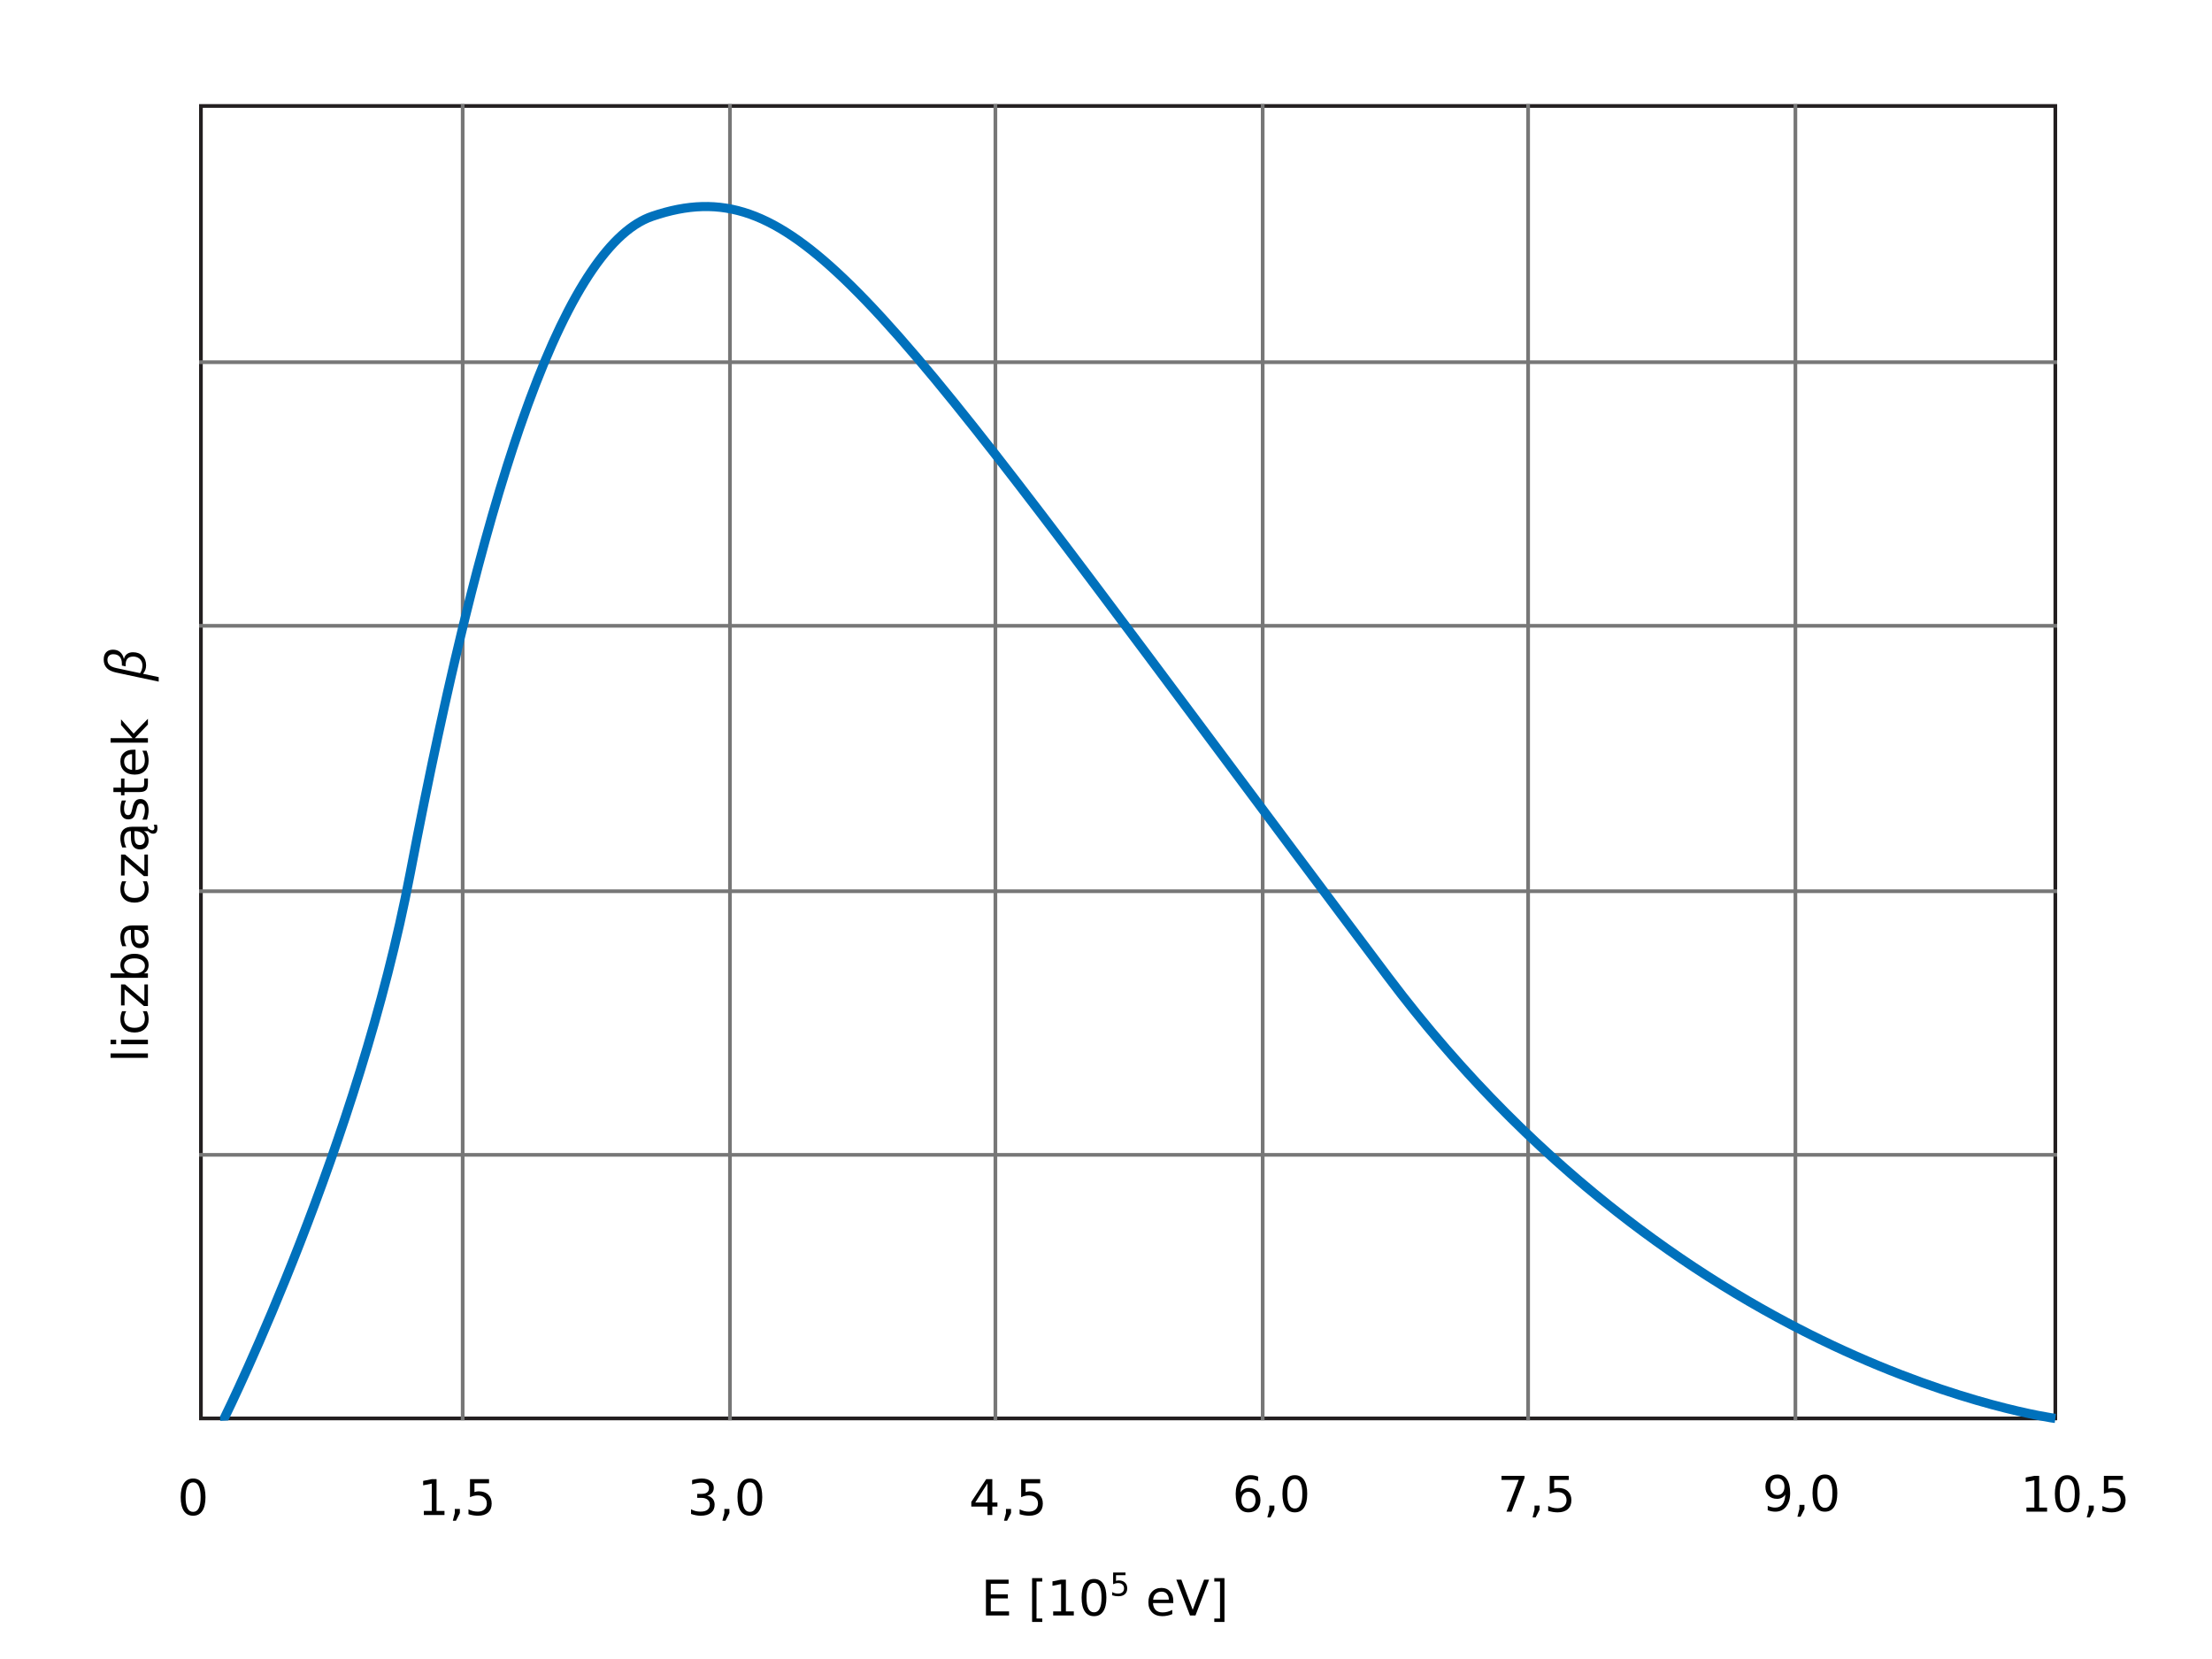 <?xml version="1.0" encoding="UTF-8" standalone="no"?>
<!-- Generator: Adobe Illustrator 16.0.0, SVG Export Plug-In . SVG Version: 6.00 Build 0)  -->
<svg xmlns:dc="http://purl.org/dc/elements/1.1/" xmlns:cc="http://creativecommons.org/ns#" xmlns:rdf="http://www.w3.org/1999/02/22-rdf-syntax-ns#" xmlns:svg="http://www.w3.org/2000/svg" xmlns="http://www.w3.org/2000/svg" xmlns:sodipodi="http://sodipodi.sourceforge.net/DTD/sodipodi-0.dtd" xmlns:inkscape="http://www.inkscape.org/namespaces/inkscape" version="1.1" x="0px" y="0px" viewBox="0 0 1200 900" enable-background="new 0 0 1200 900" xml:space="preserve" id="svg1403" sodipodi:docname="899_1.svg" inkscape:version="0.92.3 (2405546, 2018-03-11)"><defs id="defs1407"/><sodipodi:namedview pagecolor="#ffffff" bordercolor="#666666" borderopacity="1" objecttolerance="10" gridtolerance="10" guidetolerance="10" inkscape:pageopacity="0" inkscape:pageshadow="2" inkscape:window-width="1280" inkscape:window-height="779" id="namedview1405" showgrid="false" inkscape:zoom="0.55048947" inkscape:cx="624.00812" inkscape:cy="424.87894" inkscape:window-x="0" inkscape:window-y="0" inkscape:window-maximized="1" inkscape:current-layer="svg1403"/>

<g id="Layer_4">
	<path d="M1116,770.492H108v-714h1008V770.492z M110,768.492h1004v-710H110V768.492z" id="path1135" fill="#231F20"/>
	<path style="fill:#777777" d="m 250,56.492 h 2 V 770.492 h -2 z" id="rect1137"/>
	<path style="fill:#777777" d="m 395,56.492 h 2 V 770.492 h -2 z" id="rect1139"/>
	<path style="fill:#777777" d="m 539,56.492 h 2 V 770.492 h -2 z" id="rect1141"/>
	<path style="fill:#777777" d="m 684,56.492 h 2 V 770.492 h -2 z" id="rect1143"/>
	<path style="fill:#777777" d="m 828,56.492 h 2 V 770.492 h -2 z" id="rect1145"/>
	<path style="fill:#777777" d="m 973,56.492 h 2 V 770.492 h -2 z" id="rect1147"/>
	<path style="fill:#777777" d="m 108,195.492 h 1008 v 2 H 108 Z" id="rect1149"/>
	<path style="fill:#777777" d="m 108,338.492 h 1008 v 2 H 108 Z" id="rect1151"/>
	<path style="fill:#777777" d="m 108,482.492 h 1008 v 2 H 108 Z" id="rect1153"/>
	<path style="fill:#777777" d="m 108,625.492 h 1008 v 2 H 108 Z" id="rect1155"/>
	
</g>
<g id="Layer_5">
	<path fill="#0071BC" d="M1114.684,771.971c-0.507-0.064-51.485-6.846-121.416-39.769c-41.033-19.319-80.516-43.737-117.35-72.576   c-46.029-36.039-88.03-79.124-124.834-128.057c-35.924-47.764-68.062-90.875-96.417-128.911   c-94.495-126.76-151.532-203.272-194.466-245.624c-40.761-40.207-68.371-49.98-105.512-37.352   c-23.701,8.06-47.413,46.197-70.477,113.353c-20.042,58.355-39.407,137.225-59.204,241.117   c-28.001,146.956-98.174,290.404-101.147,296.439l-4.367,0.22l-0.118-2.43c2.961-6.01,72.845-148.868,100.721-295.165   c42.919-225.243,86.418-342.433,132.983-358.267c38.799-13.194,68.785-2.754,110.633,38.525   c43.205,42.618,100.327,119.245,194.964,246.195c28.352,38.032,60.486,81.139,96.404,128.894   c82.681,109.929,176.21,168.902,240.112,199.018c69.264,32.643,119.624,39.366,120.125,39.431L1114.684,771.971z" id="path1160"/>
</g>
<g id="Layer_6">
	<g id="g1167">
		<g id="g1165">
			
		</g>
	</g>
	<g id="g1175">
		<g id="g1173">
			
			
		</g>
	</g>
	<g id="g1183">
		<g id="g1181">
			
			
		</g>
	</g>
	<g id="g1191">
		<g id="g1189">
			
			
		</g>
	</g>
	<g id="g1199">
		<g id="g1197">
			
			
		</g>
	</g>
	<g id="g1207">
		<g id="g1205">
			
			
		</g>
	</g>
	<g id="g1215">
		<g id="g1213">
			
			
		</g>
	</g>
	<g id="g1225">
		<g id="g1223">
			
			
			
		</g>
	</g>
	<g id="g1229">
		
	</g>
	<g id="g1233">
		
	</g>
	<g id="g1237">
		
	</g>
	<g id="g1241">
		
	</g>
	<g id="g1245">
		
	</g>
	<g id="g1249">
		
	</g>
	<g id="g1253">
		
	</g>
</g>
<g id="Layer_7">
	<g id="g1290">
		<g id="g1288">
			
			
			
			
			
			
			
			
			
			
			
			
			
			
			
			
		</g>
	</g>
	<g id="g1362">
		<g id="g1360">
			
			
			
			
			
			
			
			
			
			
			
			
			
			
			
			
			
			
			
			
			
			
			
			
			
			
			
			
			
			
			
			
			
			
		</g>
	</g>
	<g id="g1400">
		<g id="g1398">
			
			
			
			
			
			
			
			
			
			
			
			
			
			
			
			
			<path d="M86.094,369.777l-22.946-4.896c-1.68-0.377-2.996-0.864-3.947-1.463s-1.678-1.362-2.18-2.289     c-0.502-0.927-0.753-2.058-0.753-3.39c0-1.661,0.444-2.958,1.333-3.89s2.115-1.397,3.679-1.397s2.849,0.425,3.854,1.274     s1.7,2.115,2.086,3.795c0.28-1.197,0.847-2.109,1.702-2.737c0.854-0.628,1.929-0.941,3.223-0.941c2.153,0,3.877,0.646,5.171,1.94     c1.294,1.295,1.941,3.014,1.941,5.157c0,0.831-0.123,1.605-0.369,2.325c-0.247,0.72-0.674,1.476-1.282,2.267l8.489,1.811V369.777     z M58.296,358c0,1.149,0.362,2.078,1.086,2.788s1.99,1.263,3.795,1.659l12.82,2.737c0.367-0.512,0.671-1.13,0.913-1.854     c0.242-0.725,0.362-1.473,0.362-2.246c0-0.984-0.217-1.852-0.652-2.6c-0.435-0.749-1.036-1.318-1.804-1.71     c-0.768-0.391-1.61-0.586-2.528-0.586c-2.742,0-4.114,1.443-4.114,4.331v0.985l-2.057-0.449v-1.043     c0-1.651-0.403-2.914-1.209-3.788c-0.806-0.874-1.963-1.312-3.469-1.312c-0.956,0-1.719,0.269-2.289,0.805     C58.581,356.253,58.296,357.014,58.296,358z" id="path1396"/>
		</g>
	</g>
</g>
<g aria-label="0" style="font-style:normal;font-variant:normal;font-weight:normal;font-stretch:normal;font-size:26.667px;line-height:1.25;font-family:sans-serif;-inkscape-font-specification:sans-serif;letter-spacing:0px;word-spacing:0px;fill:#000000;fill-opacity:1;stroke:none" id="text1413"><path d="m 104.755,804.179 q -2.031,0 -3.06,2.005 -1.016,1.992 -1.016,6.003 0,3.997 1.016,6.003 1.029,1.992 3.06,1.992 2.044,0 3.06,-1.992 1.029,-2.005 1.029,-6.003 0,-4.01 -1.029,-6.003 -1.016,-2.005 -3.06,-2.005 z m 0,-2.083 q 3.268,0 4.987,2.591 1.732,2.578 1.732,7.5 0,4.909 -1.732,7.5 -1.719,2.578 -4.987,2.578 -3.268,0 -5,-2.578 -1.719,-2.591 -1.719,-7.5 0,-4.922 1.719,-7.5 1.732,-2.591 5,-2.591 z" style="" id="path1475"/></g><g aria-label="1,5" style="font-style:normal;font-variant:normal;font-weight:normal;font-stretch:normal;font-size:26.667px;line-height:1.25;font-family:sans-serif;-inkscape-font-specification:sans-serif;letter-spacing:0px;word-spacing:0px;fill:#000000;fill-opacity:1;stroke:none" id="text1417"><path d="m 229.934,819.674 h 4.297 v -14.831 l -4.674,0.938 v -2.396 l 4.648,-0.938 h 2.63 v 17.227 h 4.297 v 2.214 h -11.198 z" style="" id="path1478"/><path d="m 246.731,818.58 h 2.747 v 2.24 l -2.135,4.167 h -1.68 l 1.068,-4.167 z" style="" id="path1480"/><path d="m 254.973,802.448 h 10.326 v 2.214 h -7.917 v 4.766 q 0.573,-0.195 1.146,-0.286 0.573,-0.104 1.146,-0.104 3.255,0 5.156,1.784 1.901,1.784 1.901,4.831 0,3.138 -1.953,4.883 -1.953,1.732 -5.508,1.732 -1.224,0 -2.5,-0.208 -1.263,-0.208 -2.617,-0.625 v -2.643 q 1.172,0.638 2.422,0.951 1.25,0.312 2.643,0.312 2.253,0 3.568,-1.185 1.315,-1.185 1.315,-3.216 0,-2.031 -1.315,-3.216 -1.315,-1.185 -3.568,-1.185 -1.055,0 -2.109,0.234 -1.042,0.234 -2.135,0.729 z" style="" id="path1482"/></g><g aria-label="3,0" style="font-style:normal;font-variant:normal;font-weight:normal;font-stretch:normal;font-size:26.667px;line-height:1.25;font-family:sans-serif;-inkscape-font-specification:sans-serif;letter-spacing:0px;word-spacing:0px;fill:#000000;fill-opacity:1;stroke:none" id="text1421"><path d="m 383.672,811.406 q 1.888,0.404 2.943,1.68 1.068,1.276 1.068,3.151 0,2.878 -1.979,4.453 -1.979,1.576 -5.625,1.576 -1.224,0 -2.526,-0.247 -1.289,-0.234 -2.669,-0.716 v -2.539 q 1.094,0.638 2.396,0.964 1.302,0.326 2.721,0.326 2.474,0 3.763,-0.977 1.302,-0.977 1.302,-2.839 0,-1.719 -1.211,-2.682 -1.198,-0.977 -3.346,-0.977 h -2.266 v -2.161 h 2.37 q 1.94,0 2.969,-0.768 1.029,-0.781 1.029,-2.24 0,-1.497 -1.068,-2.292 -1.055,-0.807 -3.034,-0.807 -1.081,0 -2.318,0.234 -1.237,0.234 -2.721,0.729 v -2.344 q 1.497,-0.417 2.799,-0.625 1.315,-0.208 2.474,-0.208 2.995,0 4.74,1.367 1.745,1.354 1.745,3.672 0,1.615 -0.924,2.734 -0.924,1.107 -2.63,1.536 z" style="" id="path1485"/><path d="m 392.956,818.58 h 2.747 v 2.24 l -2.135,4.167 h -1.68 l 1.068,-4.167 z" style="" id="path1487"/><path d="m 406.797,804.179 q -2.031,0 -3.06,2.005 -1.016,1.992 -1.016,6.003 0,3.997 1.016,6.003 1.029,1.992 3.06,1.992 2.044,0 3.06,-1.992 1.029,-2.005 1.029,-6.003 0,-4.01 -1.029,-6.003 -1.016,-2.005 -3.06,-2.005 z m 0,-2.083 q 3.268,0 4.987,2.591 1.732,2.578 1.732,7.5 0,4.909 -1.732,7.5 -1.719,2.578 -4.987,2.578 -3.268,0 -5,-2.578 -1.719,-2.591 -1.719,-7.5 0,-4.922 1.719,-7.5 1.732,-2.591 5,-2.591 z" style="" id="path1489"/></g><g id="g1459" transform="translate(149.598,788.389)"><g aria-label="4,5" style="font-style:normal;font-variant:normal;font-weight:normal;font-stretch:normal;font-size:26.667px;line-height:1.25;font-family:sans-serif;-inkscape-font-specification:sans-serif;letter-spacing:0px;word-spacing:0px;fill:#000000;fill-opacity:1;stroke:none" id="text1425"><path d="m 386.107,16.35 -6.641,10.378 h 6.641 z m -0.69,-2.292 h 3.307 v 12.669 h 2.773 v 2.188 h -2.773 v 4.583 h -2.617 v -4.583 h -8.776 v -2.539 z" style="" id="path1492"/><path d="m 396.133,30.191 h 2.747 v 2.24 l -2.135,4.167 h -1.68 l 1.068,-4.167 z" style="" id="path1494"/><path d="m 404.375,14.058 h 10.326 v 2.214 h -7.917 v 4.766 q 0.573,-0.195 1.146,-0.286 0.573,-0.104 1.146,-0.104 3.255,0 5.156,1.784 1.901,1.784 1.901,4.831 0,3.138 -1.953,4.883 -1.953,1.732 -5.508,1.732 -1.224,0 -2.5,-0.208 -1.263,-0.208 -2.617,-0.625 v -2.643 q 1.172,0.638 2.422,0.951 1.25,0.312 2.643,0.312 2.253,0 3.568,-1.185 1.315,-1.185 1.315,-3.216 0,-2.031 -1.315,-3.216 -1.315,-1.185 -3.568,-1.185 -1.055,0 -2.109,0.234 -1.042,0.234 -2.135,0.729 z" style="" id="path1496"/></g><g aria-label="6,0" style="font-style:normal;font-variant:normal;font-weight:normal;font-stretch:normal;font-size:26.667px;line-height:1.25;font-family:sans-serif;-inkscape-font-specification:sans-serif;letter-spacing:0px;word-spacing:0px;fill:#000000;fill-opacity:1;stroke:none" id="text1429"><path d="m 527.695,20.914 q -1.771,0 -2.812,1.211 -1.029,1.211 -1.029,3.32 0,2.096 1.029,3.32 1.042,1.211 2.812,1.211 1.771,0 2.799,-1.211 1.042,-1.224 1.042,-3.32 0,-2.109 -1.042,-3.32 -1.029,-1.211 -2.799,-1.211 z m 5.221,-8.242 v 2.396 q -0.99,-0.469 -2.005,-0.716 -1.003,-0.247 -1.992,-0.247 -2.604,0 -3.984,1.758 -1.367,1.758 -1.562,5.312 0.768,-1.133 1.927,-1.732 1.159,-0.612 2.552,-0.612 2.93,0 4.622,1.784 1.706,1.771 1.706,4.831 0,2.995 -1.771,4.805 -1.771,1.81 -4.714,1.81 -3.372,0 -5.156,-2.578 -1.784,-2.591 -1.784,-7.5 0,-4.609 2.188,-7.344 2.188,-2.747 5.872,-2.747 0.99,0 1.992,0.195 1.016,0.195 2.109,0.586 z" style="" id="path1499"/><path d="m 538.997,28.375 h 2.747 v 2.24 l -2.135,4.167 h -1.68 l 1.068,-4.167 z" style="" id="path1501"/><path d="m 552.838,13.974 q -2.031,0 -3.06,2.005 -1.016,1.992 -1.016,6.003 0,3.997 1.016,6.003 1.029,1.992 3.06,1.992 2.044,0 3.06,-1.992 1.029,-2.005 1.029,-6.003 0,-4.01 -1.029,-6.003 -1.016,-2.005 -3.06,-2.005 z m 0,-2.083 q 3.268,0 4.987,2.591 1.732,2.578 1.732,7.5 0,4.909 -1.732,7.5 -1.719,2.578 -4.987,2.578 -3.268,0 -5,-2.578 -1.719,-2.591 -1.719,-7.5 0,-4.922 1.719,-7.5 1.732,-2.591 5,-2.591 z" style="" id="path1503"/></g><g aria-label="7,5" style="font-style:normal;font-variant:normal;font-weight:normal;font-stretch:normal;font-size:26.667px;line-height:1.25;font-family:sans-serif;-inkscape-font-specification:sans-serif;letter-spacing:0px;word-spacing:0px;fill:#000000;fill-opacity:1;stroke:none" id="text1433"><path d="m 664.956,12.242 h 12.5 v 1.12 l -7.057,18.32 h -2.747 l 6.641,-17.227 h -9.336 z" style="" id="path1506"/><path d="m 682.873,28.375 h 2.747 v 2.24 l -2.135,4.167 h -1.68 l 1.068,-4.167 z" style="" id="path1508"/><path d="m 691.115,12.242 h 10.326 v 2.214 h -7.917 V 19.221 q 0.573,-0.195 1.146,-0.286 0.573,-0.104 1.146,-0.104 3.255,0 5.156,1.784 1.901,1.784 1.901,4.831 0,3.138 -1.953,4.883 -1.953,1.732 -5.508,1.732 -1.224,0 -2.5,-0.208 -1.263,-0.208 -2.617,-0.625 v -2.643 q 1.172,0.638 2.422,0.951 1.25,0.312 2.643,0.312 2.253,0 3.568,-1.185 1.315,-1.185 1.315,-3.216 0,-2.031 -1.315,-3.216 -1.315,-1.185 -3.568,-1.185 -1.055,0 -2.109,0.234 -1.042,0.234 -2.135,0.729 z" style="" id="path1510"/></g><g aria-label="9,0" style="font-style:normal;font-variant:normal;font-weight:normal;font-stretch:normal;font-size:26.667px;line-height:1.25;font-family:sans-serif;-inkscape-font-specification:sans-serif;letter-spacing:0px;word-spacing:0px;fill:#000000;fill-opacity:1;stroke:none" id="text1437"><path d="m 809.39,30.911 v -2.396 q 0.99,0.469 2.005,0.716 1.016,0.247 1.992,0.247 2.604,0 3.971,-1.745 1.38,-1.758 1.576,-5.326 -0.755,1.12 -1.914,1.719 -1.159,0.599 -2.565,0.599 -2.917,0 -4.622,-1.758 -1.693,-1.771 -1.693,-4.831 0,-2.995 1.771,-4.805 1.771,-1.81 4.714,-1.81 3.372,0 5.143,2.591 1.784,2.578 1.784,7.5 0,4.596 -2.188,7.344 -2.174,2.734 -5.859,2.734 -0.99,0 -2.005,-0.195 -1.016,-0.195 -2.109,-0.586 z m 5.234,-8.242 q 1.771,0 2.799,-1.211 1.042,-1.211 1.042,-3.32 0,-2.096 -1.042,-3.307 -1.029,-1.224 -2.799,-1.224 -1.771,0 -2.812,1.224 -1.029,1.211 -1.029,3.307 0,2.109 1.029,3.32 1.042,1.211 2.812,1.211 z" style="" id="path1513"/><path d="m 826.565,28.008 h 2.747 v 2.24 l -2.135,4.167 h -1.68 l 1.068,-4.167 z" style="" id="path1515"/><path d="m 840.406,13.607 q -2.031,0 -3.06,2.005 -1.016,1.992 -1.016,6.003 0,3.997 1.016,6.003 1.029,1.992 3.06,1.992 2.044,0 3.06,-1.992 1.029,-2.005 1.029,-6.003 0,-4.01 -1.029,-6.003 -1.016,-2.005 -3.06,-2.005 z m 0,-2.083 q 3.268,0 4.987,2.591 1.732,2.578 1.732,7.5 0,4.909 -1.732,7.5 -1.719,2.578 -4.987,2.578 -3.268,0 -5,-2.578 -1.719,-2.591 -1.719,-7.5 0,-4.922 1.719,-7.5 1.732,-2.591 5,-2.591 z" style="" id="path1517"/></g><g aria-label="10,5" style="font-style:normal;font-variant:normal;font-weight:normal;font-stretch:normal;font-size:26.667px;line-height:1.25;font-family:sans-serif;-inkscape-font-specification:sans-serif;letter-spacing:0px;word-spacing:0px;fill:#000000;fill-opacity:1;stroke:none" id="text1441"><path d="m 949.738,29.468 h 4.297 V 14.638 l -4.674,0.938 v -2.396 l 4.648,-0.938 h 2.63 v 17.227 h 4.297 v 2.214 h -11.198 z" style="" id="path1520"/><path d="m 971.886,13.974 q -2.031,0 -3.06,2.005 -1.016,1.992 -1.016,6.003 0,3.997 1.016,6.003 1.029,1.992 3.06,1.992 2.044,0 3.06,-1.992 1.029,-2.005 1.029,-6.003 0,-4.01 -1.029,-6.003 -1.016,-2.005 -3.06,-2.005 z m 0,-2.083 q 3.268,0 4.987,2.591 1.732,2.578 1.732,7.5 0,4.909 -1.732,7.5 -1.719,2.578 -4.987,2.578 -3.268,0 -5,-2.578 -1.719,-2.591 -1.719,-7.5 0,-4.922 1.719,-7.5 1.732,-2.591 5,-2.591 z" style="" id="path1522"/><path d="m 983.514,28.375 h 2.747 v 2.24 l -2.135,4.167 h -1.68 l 1.068,-4.167 z" style="" id="path1524"/><path d="m 991.756,12.242 h 10.326 v 2.214 h -7.917 v 4.766 q 0.573,-0.195 1.146,-0.286 0.573,-0.104 1.146,-0.104 3.255,0 5.156,1.784 1.901,1.784 1.901,4.831 0,3.138 -1.953,4.883 -1.953,1.732 -5.508,1.732 -1.224,0 -2.5,-0.208 -1.263,-0.208 -2.617,-0.625 v -2.643 q 1.172,0.638 2.422,0.951 1.25,0.312 2.643,0.312 2.253,0 3.568,-1.185 1.315,-1.185 1.315,-3.216 0,-2.031 -1.315,-3.216 -1.315,-1.185 -3.568,-1.185 -1.055,0 -2.109,0.234 -1.042,0.234 -2.135,0.729 z" style="" id="path1526"/></g></g><g aria-label="E [105 eV]" style="font-style:normal;font-variant:normal;font-weight:normal;font-stretch:normal;font-size:26.667px;line-height:1.25;font-family:sans-serif;-inkscape-font-specification:sans-serif;letter-spacing:0px;word-spacing:0px;fill:#000000;fill-opacity:1;stroke:none" id="text1445"><path d="m 534.871,856.945 h 12.292 v 2.214 H 537.501 v 5.755 h 9.258 v 2.214 H 537.501 v 7.044 h 9.896 v 2.214 h -12.526 z" style="" id="path1529"/><path d="m 559.91,856.124 h 5.521 v 1.862 h -3.125 v 20.052 h 3.125 v 1.862 h -5.521 z" style="" id="path1531"/><path d="m 571.342,874.171 h 4.297 v -14.831 l -4.674,0.938 v -2.396 l 4.648,-0.938 h 2.63 v 17.227 h 4.297 v 2.214 h -11.198 z" style="" id="path1533"/><path d="m 593.491,858.676 q -2.031,0 -3.06,2.005 -1.016,1.992 -1.016,6.003 0,3.997 1.016,6.003 1.029,1.992 3.06,1.992 2.044,0 3.06,-1.992 1.029,-2.005 1.029,-6.003 0,-4.01 -1.029,-6.003 -1.016,-2.005 -3.06,-2.005 z m 0,-2.083 q 3.268,0 4.987,2.591 1.732,2.578 1.732,7.5 0,4.909 -1.732,7.5 -1.719,2.578 -4.987,2.578 -3.268,0 -5,-2.578 -1.719,-2.591 -1.719,-7.5 0,-4.922 1.719,-7.5 1.732,-2.591 5,-2.591 z" style="" id="path1535"/><path d="m 603.864,853.082 h 6.712 v 1.439 h -5.146 v 3.098 q 0.372,-0.127 0.745,-0.186 0.372,-0.068 0.745,-0.068 2.116,0 3.352,1.16 1.236,1.159 1.236,3.14 0,2.04 -1.27,3.174 -1.27,1.126 -3.58,1.126 -0.796,0 -1.625,-0.135 -0.821,-0.135 -1.701,-0.406 v -1.718 q 0.762,0.415 1.574,0.618 0.812,0.203 1.718,0.203 1.464,0 2.319,-0.77 0.855,-0.77 0.855,-2.091 0,-1.32 -0.855,-2.09 -0.855,-0.77 -2.319,-0.77 -0.686,0 -1.371,0.152 -0.677,0.152 -1.388,0.474 z" style="font-size:65%;baseline-shift:super" id="path1537"/><path d="m 636.506,868.494 v 1.172 h -11.016 q 0.156,2.474 1.484,3.776 1.341,1.289 3.724,1.289 1.38,0 2.669,-0.339 1.302,-0.339 2.578,-1.016 v 2.266 q -1.289,0.547 -2.643,0.833 -1.354,0.286 -2.747,0.286 -3.49,0 -5.534,-2.031 -2.031,-2.031 -2.031,-5.495 0,-3.581 1.927,-5.677 1.94,-2.109 5.221,-2.109 2.943,0 4.648,1.901 1.719,1.888 1.719,5.143 z m -2.396,-0.703 q -0.026,-1.966 -1.107,-3.138 -1.068,-1.172 -2.839,-1.172 -2.005,0 -3.216,1.133 -1.198,1.133 -1.38,3.19 z" style="" id="path1539"/><path d="m 645.556,876.385 -7.422,-19.44 h 2.747 l 6.159,16.367 6.172,-16.367 h 2.734 l -7.409,19.44 z" style="" id="path1541"/><path d="m 664.267,856.124 v 23.776 h -5.521 v -1.862 h 3.112 v -20.052 h -3.112 v -1.862 z" style="" id="path1543"/></g><g aria-label="liczba cząstek" transform="rotate(-90)" style="font-style:normal;font-variant:normal;font-weight:normal;font-stretch:normal;font-size:26.667px;line-height:1.25;font-family:sans-serif;-inkscape-font-specification:sans-serif;letter-spacing:0px;word-spacing:0px;fill:#000000;fill-opacity:1;stroke:none" id="text1463"><path d="m -573.87,59.985 h 2.396 v 20.26 h -2.396 z" style="" id="path1546"/><path d="m -566.475,65.662 h 2.396 v 14.583 h -2.396 z m 0,-5.677 h 2.396 v 3.034 h -2.396 z" style="" id="path1548"/><path d="m -548.584,66.222 v 2.24 q -1.016,-0.56 -2.044,-0.833 -1.016,-0.286 -2.057,-0.286 -2.331,0 -3.62,1.484 -1.289,1.471 -1.289,4.141 0,2.669 1.289,4.154 1.289,1.471 3.62,1.471 1.042,0 2.057,-0.273 1.029,-0.286 2.044,-0.846 v 2.214 q -1.003,0.469 -2.083,0.703 -1.068,0.234 -2.279,0.234 -3.294,0 -5.234,-2.07 -1.94,-2.07 -1.94,-5.586 0,-3.568 1.953,-5.612 1.966,-2.044 5.378,-2.044 1.107,0 2.161,0.234 1.055,0.221 2.044,0.677 z" style="" id="path1550"/><path d="m -545.433,65.662 h 11.38 v 2.188 l -9.01,10.482 h 9.01 v 1.914 h -11.706 v -2.188 l 9.01,-10.482 h -8.685 z" style="" id="path1552"/><path d="m -519.912,72.967 q 0,-2.643 -1.094,-4.141 -1.081,-1.51 -2.982,-1.51 -1.901,0 -2.995,1.51 -1.081,1.497 -1.081,4.141 0,2.643 1.081,4.154 1.094,1.497 2.995,1.497 1.901,0 2.982,-1.497 1.094,-1.51 1.094,-4.154 z m -8.151,-5.091 q 0.755,-1.302 1.901,-1.927 1.159,-0.638 2.76,-0.638 2.656,0 4.31,2.109 1.667,2.109 1.667,5.547 0,3.438 -1.667,5.547 -1.654,2.109 -4.31,2.109 -1.602,0 -2.76,-0.625 -1.146,-0.638 -1.901,-1.94 v 2.188 h -2.409 V 59.985 h 2.409 z" style="" id="path1554"/><path d="m -506.826,72.915 q -2.904,0 -4.023,0.664 -1.12,0.664 -1.12,2.266 0,1.276 0.833,2.031 0.846,0.742 2.292,0.742 1.992,0 3.19,-1.406 1.211,-1.419 1.211,-3.763 v -0.534 z m 4.779,-0.99 v 8.32 h -2.396 v -2.214 q -0.82,1.328 -2.044,1.966 -1.224,0.625 -2.995,0.625 -2.24,0 -3.568,-1.25 -1.315,-1.263 -1.315,-3.372 0,-2.461 1.641,-3.711 1.654,-1.25 4.922,-1.25 h 3.359 v -0.234 q 0,-1.654 -1.094,-2.552 -1.081,-0.911 -3.047,-0.911 -1.25,0 -2.435,0.299 -1.185,0.299 -2.279,0.898 v -2.214 q 1.315,-0.508 2.552,-0.755 1.237,-0.26 2.409,-0.26 3.164,0 4.727,1.641 1.562,1.641 1.562,4.974 z" style="" id="path1556"/><path d="m -478.115,66.222 v 2.24 q -1.016,-0.56 -2.044,-0.833 -1.016,-0.286 -2.057,-0.286 -2.331,0 -3.62,1.484 -1.289,1.471 -1.289,4.141 0,2.669 1.289,4.154 1.289,1.471 3.62,1.471 1.042,0 2.057,-0.273 1.029,-0.286 2.044,-0.846 v 2.214 q -1.003,0.469 -2.083,0.703 -1.068,0.234 -2.279,0.234 -3.294,0 -5.234,-2.07 -1.94,-2.07 -1.94,-5.586 0,-3.568 1.953,-5.612 1.966,-2.044 5.378,-2.044 1.107,0 2.161,0.234 1.055,0.221 2.044,0.677 z" style="" id="path1558"/><path d="m -474.964,65.662 h 11.38 v 2.188 l -9.01,10.482 h 9.01 v 1.914 h -11.706 v -2.188 l 9.01,-10.482 h -8.685 z" style="" id="path1560"/><path d="m -453.284,72.915 q -2.904,0 -4.023,0.664 -1.12,0.664 -1.12,2.266 0,1.276 0.833,2.031 0.846,0.742 2.292,0.742 1.992,0 3.19,-1.406 1.211,-1.419 1.211,-3.763 v -0.534 z m 4.779,-0.99 v 8.32 h -2.396 v -2.214 q -0.82,1.328 -2.044,1.966 -1.224,0.625 -2.995,0.625 -2.24,0 -3.568,-1.25 -1.315,-1.263 -1.315,-3.372 0,-2.461 1.641,-3.711 1.654,-1.25 4.922,-1.25 h 3.359 v -0.234 q 0,-1.654 -1.094,-2.552 -1.081,-0.911 -3.047,-0.911 -1.25,0 -2.435,0.299 -1.185,0.299 -2.279,0.898 v -2.214 q 1.315,-0.508 2.552,-0.755 1.237,-0.26 2.409,-0.26 3.164,0 4.727,1.641 1.562,1.641 1.562,4.974 z m -2.37,8.32 h 1.549 q -0.586,0.794 -0.872,1.367 -0.273,0.573 -0.273,0.977 0,0.599 0.352,0.898 0.365,0.299 1.068,0.299 0.417,0 0.82,-0.104 0.404,-0.091 0.807,-0.286 v 1.732 q -0.495,0.13 -0.938,0.195 -0.443,0.065 -0.833,0.065 -1.589,0 -2.344,-0.573 -0.742,-0.56 -0.742,-1.771 0,-0.625 0.339,-1.315 0.352,-0.677 1.068,-1.484 z" style="" id="path1562"/><path d="m -434.261,66.092 v 2.266 q -1.016,-0.521 -2.109,-0.781 -1.094,-0.26 -2.266,-0.26 -1.784,0 -2.682,0.547 -0.885,0.547 -0.885,1.641 0,0.833 0.638,1.315 0.638,0.469 2.565,0.898 l 0.82,0.182 q 2.552,0.547 3.62,1.549 1.081,0.99 1.081,2.773 0,2.031 -1.615,3.216 -1.602,1.185 -4.414,1.185 -1.172,0 -2.448,-0.234 -1.263,-0.221 -2.669,-0.677 v -2.474 q 1.328,0.69 2.617,1.042 1.289,0.339 2.552,0.339 1.693,0 2.604,-0.573 0.911,-0.586 0.911,-1.641 0,-0.977 -0.664,-1.497 -0.651,-0.521 -2.878,-1.003 l -0.833,-0.195 q -2.227,-0.469 -3.216,-1.432 -0.99,-0.977 -0.99,-2.669 0,-2.057 1.458,-3.177 1.458,-1.12 4.141,-1.12 1.328,0 2.5,0.195 1.172,0.195 2.161,0.586 z" style="" id="path1564"/><path d="m -427.282,61.522 v 4.141 h 4.935 v 1.862 h -4.935 v 7.917 q 0,1.784 0.482,2.292 0.495,0.508 1.992,0.508 h 2.461 v 2.005 h -2.461 q -2.773,0 -3.828,-1.029 -1.055,-1.042 -1.055,-3.776 v -7.917 h -1.758 v -1.862 h 1.758 v -4.141 z" style="" id="path1566"/><path d="m -406.709,72.355 v 1.172 h -11.016 q 0.156,2.474 1.484,3.776 1.341,1.289 3.724,1.289 1.38,0 2.669,-0.339 1.302,-0.339 2.578,-1.016 v 2.266 q -1.289,0.547 -2.643,0.833 -1.354,0.286 -2.747,0.286 -3.49,0 -5.534,-2.031 -2.031,-2.031 -2.031,-5.495 0,-3.581 1.927,-5.677 1.94,-2.109 5.221,-2.109 2.943,0 4.648,1.901 1.719,1.888 1.719,5.143 z m -2.396,-0.703 q -0.026,-1.966 -1.107,-3.138 -1.068,-1.172 -2.839,-1.172 -2.005,0 -3.216,1.133 -1.198,1.133 -1.38,3.19 z" style="" id="path1568"/><path d="m -402.868,59.985 h 2.409 V 71.951 l 7.148,-6.289 h 3.06 l -7.734,6.823 8.06,7.76 h -3.125 l -7.409,-7.122 v 7.122 h -2.409 z" style="" id="path1570"/></g></svg>
